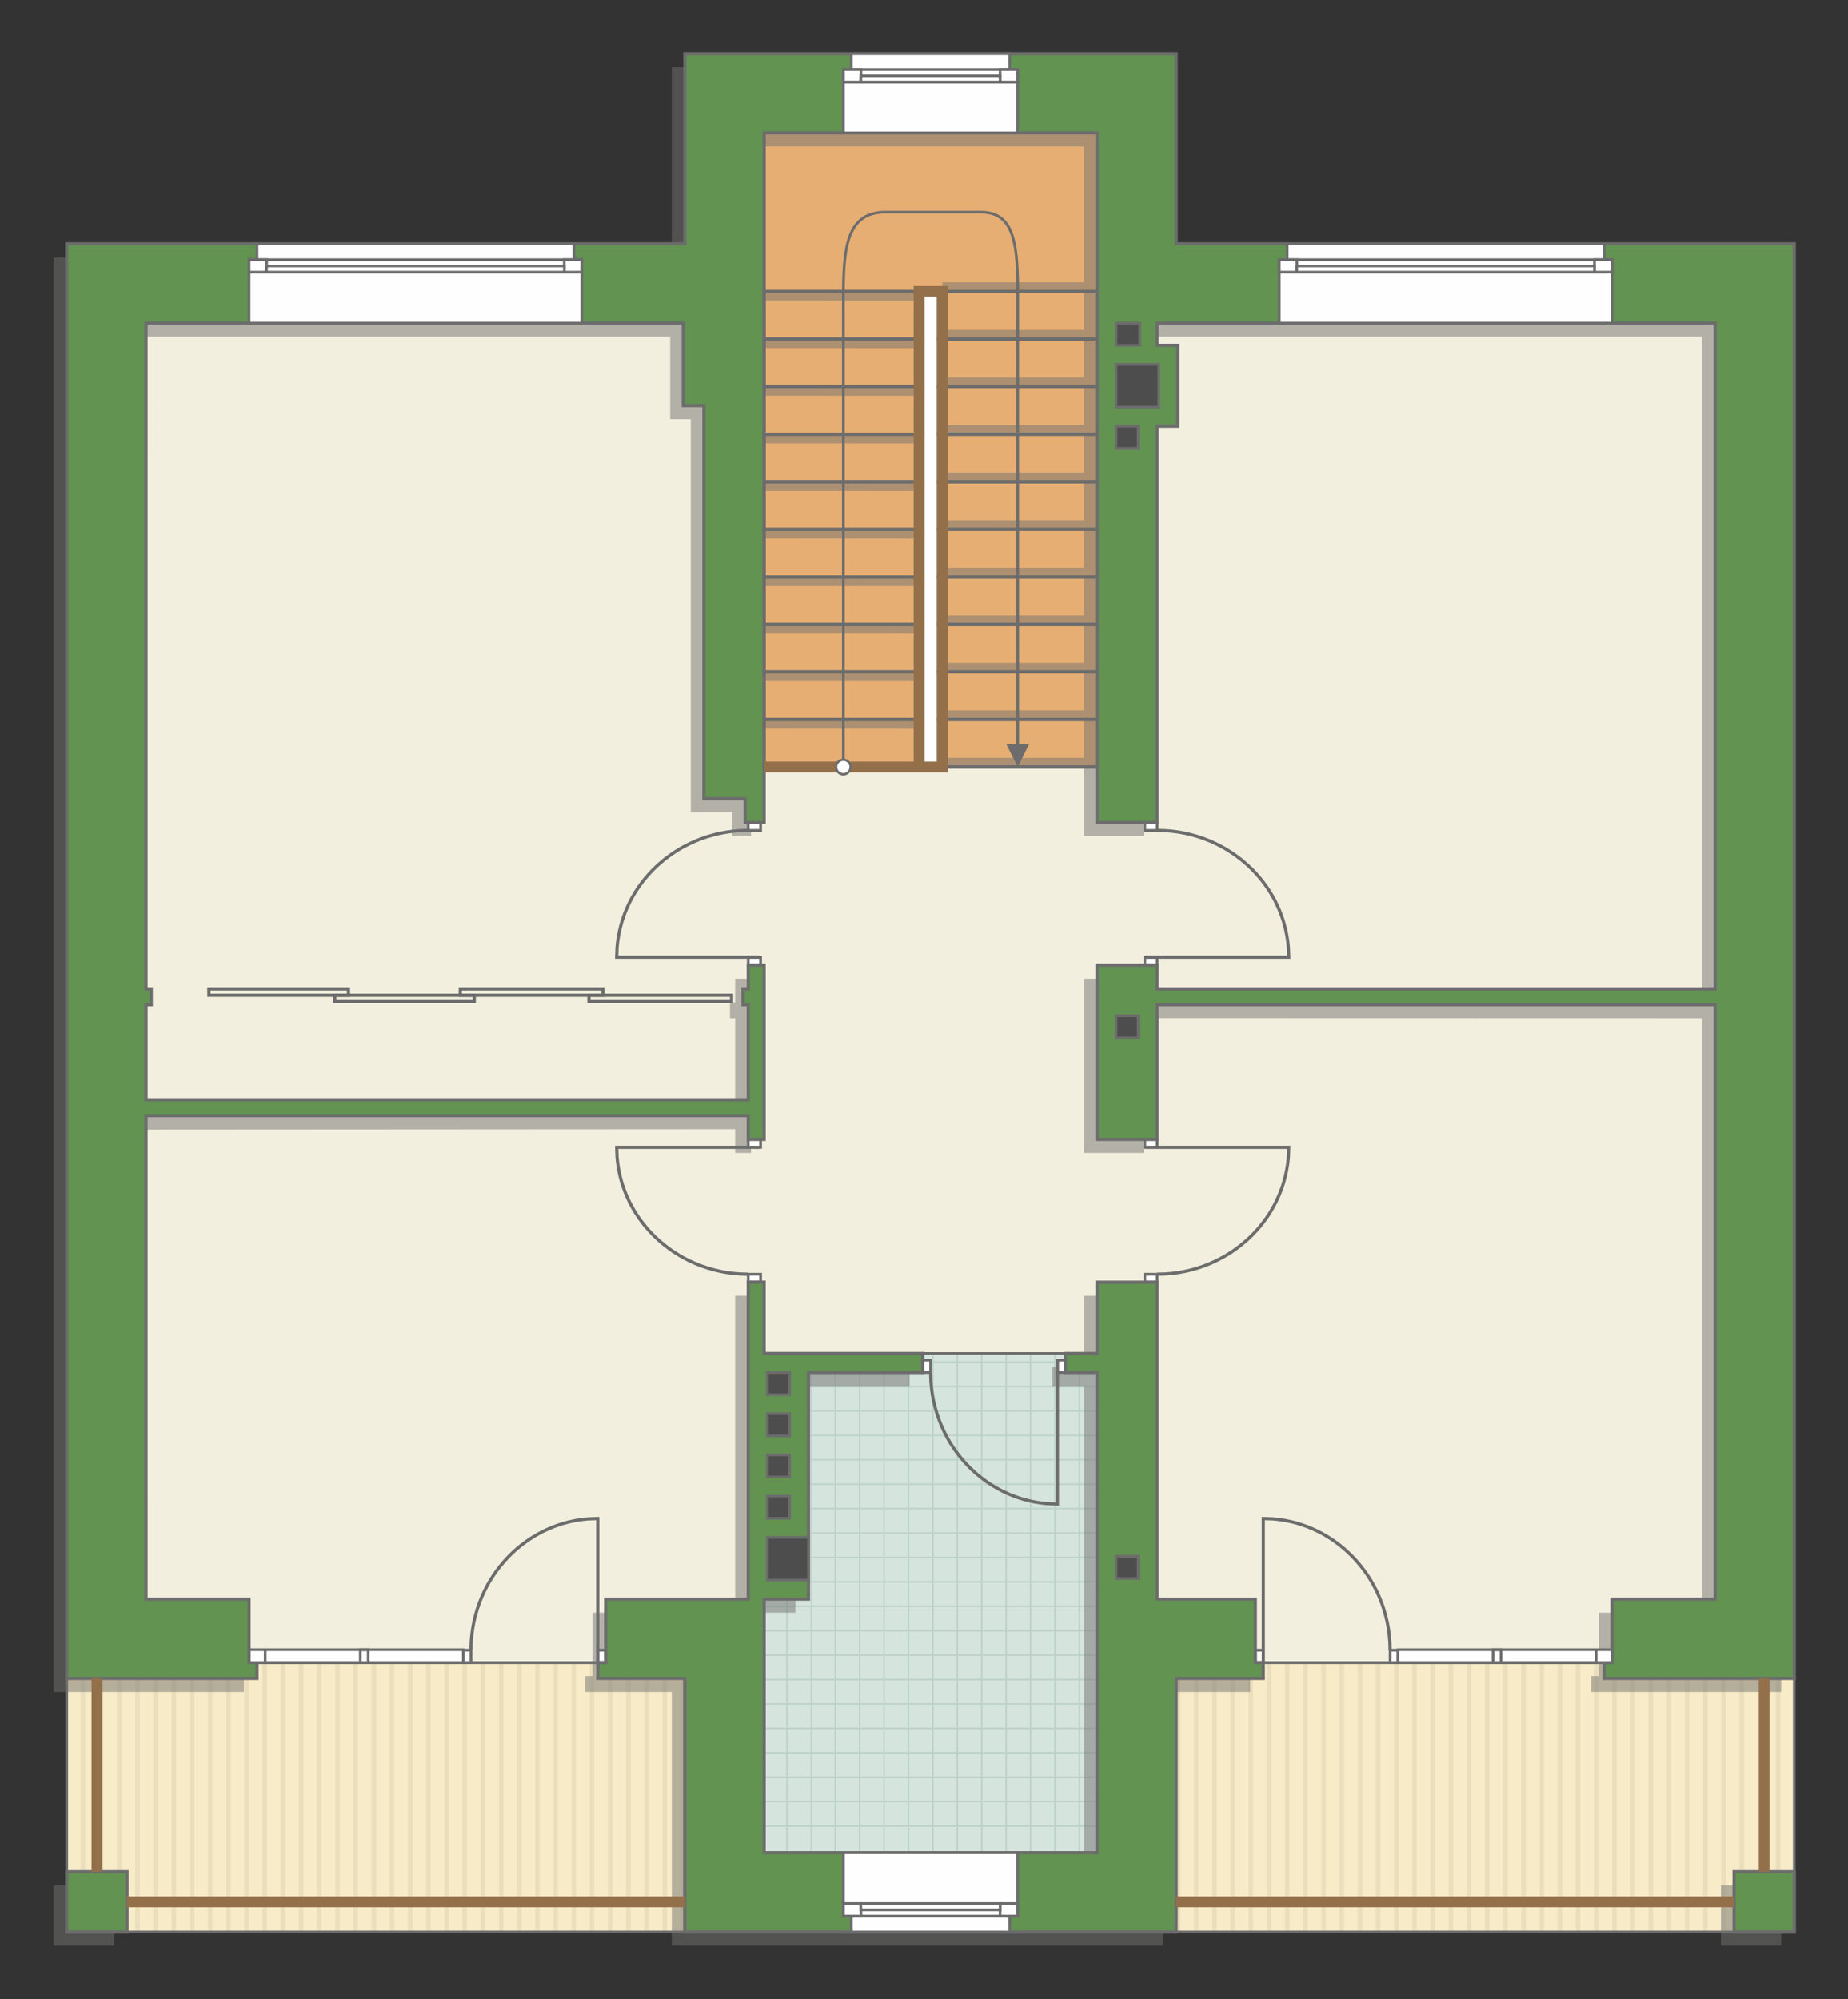 <?xml version="1.0" encoding="UTF-8"?>
<!DOCTYPE svg PUBLIC "-//W3C//DTD SVG 1.1//EN" "http://www.w3.org/Graphics/SVG/1.1/DTD/svg11.dtd">
<!-- Creator: CorelDRAW -->
<svg xmlns="http://www.w3.org/2000/svg" xml:space="preserve" width="116.546mm" height="126.073mm" version="1.1" style="shape-rendering:geometricPrecision; text-rendering:geometricPrecision; image-rendering:optimizeQuality; fill-rule:evenodd; clip-rule:evenodd"
viewBox="0 0 11026.45 11927.77"
 xmlns:xlink="http://www.w3.org/1999/xlink"
 xmlns:xodm="http://www.corel.com/coreldraw/odm/2003">
 <rect x="0" y="0" width="11026.45" height="11927.77" fill="#333333" stroke="none"/>
 <defs>
  <style type="text/css">
   <![CDATA[
    .str4 {stroke:#94704A;stroke-width:64.04;stroke-miterlimit:22.926}
    .str0 {stroke:#6C6C6C;stroke-width:15.98;stroke-miterlimit:22.926}
    .str1 {stroke:#6C6C6C;stroke-width:16.02;stroke-miterlimit:22.926}
    .str3 {stroke:#6C6C6C;stroke-width:18.92;stroke-miterlimit:22.926}
    .str2 {stroke:#BDD2C8;stroke-width:9.46;stroke-miterlimit:22.926}
    .fil5 {fill:none}
    .fil0 {fill:#FEFEFE}
    .fil6 {fill:#D6E4DE}
    .fil10 {fill:#4D4D4D}
    .fil9 {fill:#629351}
    .fil1 {fill:#E6AE73}
    .fil4 {fill:#EADEBC}
    .fil7 {fill:#F2EFDE}
    .fil3 {fill:#F8EBC7}
    .fil12 {fill:white}
    .fil2 {fill:white}
    .fil11 {fill:#6C6C6C;fill-rule:nonzero}
    .fil8 {fill:#727271;fill-opacity:0.502}
   ]]>
  </style>
    <clipPath id="id0">
     <path d="M10706.02 10013.37l-1135.13 -94.6 -2034.02 0 -518.94 94.6 0 1513 3688.09 0 0 -1513z"/>
    </clipPath>
    <clipPath id="id1">
     <path d="M398.34 10013.37l1135.13 -94.6 2034.02 0 518.94 94.6 0 1513 -3688.09 0 0 -1513z"/>
    </clipPath>
    <clipPath id="id2">
     <path d="M4559.29 11053.61l1985.88 -9.37 0 -2855.89 -188.75 -113.44 -851.11 0 -681.3 104.83 -264.72 1360.77 0 1513.1z"/>
    </clipPath>
 </defs>
 <g id="пол">
  <g id="_1376881240144">
   <g>
    <polygon class="fil0 str0" points="5313.72,1571.31 5768.12,1610.79 5768.12,4575.85 5353.36,4575.85 "/>
    <polygon class="fil1 str1" points="6545.16,4575.85 5623.15,4575.85 5623.15,1738.94 5483.73,1738.94 5483.73,4575.85 4559.29,4575.85 4559.29,793.26 6545.16,793.26 "/>
   </g>
   <polygon class="fil2" points="10706.02,10013.37 9570.89,9918.77 7536.87,9918.77 7017.93,10013.37 7017.93,11526.38 10706.02,11526.38 "/>
   <g style="clip-path:url(#id0)">
    <g>
     <g>
      <rect class="fil3" transform="matrix(-4.67283E-13 7.762 -50.716 -4.65695E-11 16697.7 6198.73)" width="883.09" height="218.17"/>
      <rect class="fil4" transform="matrix(-4.67283E-13 7.762 -0.124 -1.14149E-13 16697.7 6198.73)" width="883.09" height="218.17"/>
      <rect class="fil4" transform="matrix(-4.67283E-13 7.762 -0.124 -1.14149E-13 10189 6198.73)" width="883.09" height="218.17"/>
      <rect class="fil4" transform="matrix(-4.67283E-13 7.762 -0.124 -1.14149E-13 15070.5 6198.73)" width="883.09" height="218.17"/>
      <rect class="fil4" transform="matrix(-4.67283E-13 7.762 -0.124 -1.14149E-13 8561.85 6198.73)" width="883.09" height="218.17"/>
      <rect class="fil4" transform="matrix(-4.67283E-13 7.762 -0.124 -1.14149E-13 13443.4 6198.73)" width="883.09" height="218.17"/>
      <rect class="fil4" transform="matrix(-4.67283E-13 7.762 -0.124 -1.14149E-13 6934.67 6198.73)" width="883.09" height="218.17"/>
      <rect class="fil4" transform="matrix(-4.67283E-13 7.762 -0.124 -1.14149E-13 11816.2 6198.73)" width="883.09" height="218.17"/>
      <rect class="fil4" transform="matrix(-4.67283E-13 7.762 -0.124 -1.14149E-13 16372.3 6198.73)" width="883.09" height="218.17"/>
      <rect class="fil4" transform="matrix(-4.67283E-13 7.762 -0.124 -1.14149E-13 9863.59 6198.73)" width="883.09" height="218.17"/>
      <rect class="fil4" transform="matrix(-4.67283E-13 7.762 -0.124 -1.14149E-13 14745.1 6198.73)" width="883.09" height="218.17"/>
      <rect class="fil4" transform="matrix(-4.67283E-13 7.762 -0.124 -1.14149E-13 8236.41 6198.73)" width="883.09" height="218.17"/>
      <rect class="fil4" transform="matrix(-4.67283E-13 7.762 -0.124 -1.14149E-13 13117.9 6198.73)" width="883.09" height="218.17"/>
      <rect class="fil4" transform="matrix(-4.67283E-13 7.762 -0.124 -1.14149E-13 6609.24 6198.73)" width="883.09" height="218.17"/>
      <rect class="fil4" transform="matrix(-4.67283E-13 7.762 -0.124 -1.14149E-13 11490.8 6198.73)" width="883.09" height="218.17"/>
      <rect class="fil4" transform="matrix(-4.67283E-13 7.762 -0.124 -1.14149E-13 16046.9 6198.73)" width="883.09" height="218.17"/>
      <rect class="fil4" transform="matrix(-4.67283E-13 7.762 -0.124 -1.14149E-13 9538.15 6198.73)" width="883.09" height="218.17"/>
      <rect class="fil4" transform="matrix(-4.67283E-13 7.762 -0.124 -1.14149E-13 14419.7 6198.73)" width="883.09" height="218.17"/>
      <rect class="fil4" transform="matrix(-4.67283E-13 7.762 -0.124 -1.14149E-13 7910.98 6198.73)" width="883.09" height="218.17"/>
      <rect class="fil4" transform="matrix(-4.67283E-13 7.762 -0.124 -1.14149E-13 12792.5 6198.73)" width="883.09" height="218.17"/>
      <rect class="fil4" transform="matrix(-4.67283E-13 7.762 -0.124 -1.14149E-13 6283.8 6198.73)" width="883.09" height="218.17"/>
      <rect class="fil4" transform="matrix(-4.67283E-13 7.762 -0.124 -1.14149E-13 11165.3 6198.73)" width="883.09" height="218.17"/>
      <rect class="fil4" transform="matrix(-4.67283E-13 7.762 -0.124 -1.14149E-13 15721.4 6198.73)" width="883.09" height="218.17"/>
      <rect class="fil4" transform="matrix(-4.67283E-13 7.762 -0.124 -1.14149E-13 9212.72 6198.73)" width="883.09" height="218.17"/>
      <rect class="fil4" transform="matrix(-4.67283E-13 7.762 -0.124 -1.14149E-13 14094.2 6198.73)" width="883.09" height="218.17"/>
      <rect class="fil4" transform="matrix(-4.67283E-13 7.762 -0.124 -1.14149E-13 7585.54 6198.73)" width="883.09" height="218.17"/>
      <rect class="fil4" transform="matrix(-4.67283E-13 7.762 -0.124 -1.14149E-13 12467.1 6198.73)" width="883.09" height="218.17"/>
      <rect class="fil4" transform="matrix(-4.67283E-13 7.762 -0.124 -1.14149E-13 5958.37 6198.73)" width="883.09" height="218.17"/>
      <rect class="fil4" transform="matrix(-4.67283E-13 7.762 -0.124 -1.14149E-13 10839.9 6198.73)" width="883.09" height="218.17"/>
      <rect class="fil4" transform="matrix(-4.67283E-13 7.762 -0.124 -1.14149E-13 15396 6198.73)" width="883.09" height="218.17"/>
      <rect class="fil4" transform="matrix(-4.67283E-13 7.762 -0.124 -1.14149E-13 8887.28 6198.73)" width="883.09" height="218.17"/>
      <rect class="fil4" transform="matrix(-4.67283E-13 7.762 -0.124 -1.14149E-13 13768.8 6198.73)" width="883.09" height="218.17"/>
      <rect class="fil4" transform="matrix(-4.67283E-13 7.762 -0.124 -1.14149E-13 7260.11 6198.73)" width="883.09" height="218.17"/>
      <rect class="fil4" transform="matrix(-4.67283E-13 7.762 -0.124 -1.14149E-13 12141.6 6198.73)" width="883.09" height="218.17"/>
      <rect class="fil4" transform="matrix(-4.67283E-13 7.762 -0.124 -1.14149E-13 10514.5 6198.73)" width="883.09" height="218.17"/>
      <rect class="fil4" transform="matrix(-4.67283E-13 7.762 -0.124 -1.14149E-13 16589.2 6198.73)" width="883.09" height="218.17"/>
      <rect class="fil4" transform="matrix(-4.67283E-13 7.762 -0.124 -1.14149E-13 10080.5 6198.73)" width="883.09" height="218.17"/>
      <rect class="fil4" transform="matrix(-4.67283E-13 7.762 -0.124 -1.14149E-13 14962.1 6198.73)" width="883.09" height="218.17"/>
      <rect class="fil4" transform="matrix(-4.67283E-13 7.762 -0.124 -1.14149E-13 8453.37 6198.73)" width="883.09" height="218.17"/>
      <rect class="fil4" transform="matrix(-4.67283E-13 7.762 -0.124 -1.14149E-13 13334.9 6198.73)" width="883.09" height="218.17"/>
      <rect class="fil4" transform="matrix(-4.67283E-13 7.762 -0.124 -1.14149E-13 6826.19 6198.73)" width="883.09" height="218.17"/>
      <rect class="fil4" transform="matrix(-4.67283E-13 7.762 -0.124 -1.14149E-13 11707.7 6198.73)" width="883.09" height="218.17"/>
      <rect class="fil4" transform="matrix(-4.67283E-13 7.762 -0.124 -1.14149E-13 16263.8 6198.73)" width="883.09" height="218.17"/>
      <rect class="fil4" transform="matrix(-4.67283E-13 7.762 -0.124 -1.14149E-13 9755.11 6198.73)" width="883.09" height="218.17"/>
      <rect class="fil4" transform="matrix(-4.67283E-13 7.762 -0.124 -1.14149E-13 14636.6 6198.73)" width="883.09" height="218.17"/>
      <rect class="fil4" transform="matrix(-4.67283E-13 7.762 -0.124 -1.14149E-13 8127.93 6198.73)" width="883.09" height="218.17"/>
      <rect class="fil4" transform="matrix(-4.67283E-13 7.762 -0.124 -1.14149E-13 13009.5 6198.73)" width="883.09" height="218.17"/>
      <rect class="fil4" transform="matrix(-4.67283E-13 7.762 -0.124 -1.14149E-13 6500.76 6198.73)" width="883.09" height="218.17"/>
      <rect class="fil4" transform="matrix(-4.67283E-13 7.762 -0.124 -1.14149E-13 11382.3 6198.73)" width="883.09" height="218.17"/>
      <rect class="fil4" transform="matrix(-4.67283E-13 7.762 -0.124 -1.14149E-13 15938.4 6198.73)" width="883.09" height="218.17"/>
      <rect class="fil4" transform="matrix(-4.67283E-13 7.762 -0.124 -1.14149E-13 9429.67 6198.73)" width="883.09" height="218.17"/>
      <rect class="fil4" transform="matrix(-4.67283E-13 7.762 -0.124 -1.14149E-13 14311.2 6198.73)" width="883.09" height="218.17"/>
      <rect class="fil4" transform="matrix(-4.67283E-13 7.762 -0.124 -1.14149E-13 7802.5 6198.73)" width="883.09" height="218.17"/>
      <rect class="fil4" transform="matrix(-4.67283E-13 7.762 -0.124 -1.14149E-13 12684 6198.73)" width="883.09" height="218.17"/>
      <rect class="fil4" transform="matrix(-4.67283E-13 7.762 -0.124 -1.14149E-13 6175.32 6198.73)" width="883.09" height="218.17"/>
      <rect class="fil4" transform="matrix(-4.67283E-13 7.762 -0.124 -1.14149E-13 11056.8 6198.73)" width="883.09" height="218.17"/>
      <rect class="fil4" transform="matrix(-4.67283E-13 7.762 -0.124 -1.14149E-13 15612.9 6198.73)" width="883.09" height="218.17"/>
      <rect class="fil4" transform="matrix(-4.67283E-13 7.762 -0.124 -1.14149E-13 9104.24 6198.73)" width="883.09" height="218.17"/>
      <rect class="fil4" transform="matrix(-4.67283E-13 7.762 -0.124 -1.14149E-13 13985.8 6198.73)" width="883.09" height="218.17"/>
      <rect class="fil4" transform="matrix(-4.67283E-13 7.762 -0.124 -1.14149E-13 7477.06 6198.73)" width="883.09" height="218.17"/>
      <rect class="fil4" transform="matrix(-4.67283E-13 7.762 -0.124 -1.14149E-13 12358.6 6198.73)" width="883.09" height="218.17"/>
      <rect class="fil4" transform="matrix(-4.67283E-13 7.762 -0.124 -1.14149E-13 5849.89 6198.73)" width="883.09" height="218.17"/>
      <rect class="fil4" transform="matrix(-4.67283E-13 7.762 -0.124 -1.14149E-13 10731.4 6198.73)" width="883.09" height="218.17"/>
      <rect class="fil4" transform="matrix(-4.67283E-13 7.762 -0.124 -1.14149E-13 15287.5 6198.73)" width="883.09" height="218.17"/>
      <rect class="fil4" transform="matrix(-4.67283E-13 7.762 -0.124 -1.14149E-13 8778.8 6198.73)" width="883.09" height="218.17"/>
      <rect class="fil4" transform="matrix(-4.67283E-13 7.762 -0.124 -1.14149E-13 13660.3 6198.73)" width="883.09" height="218.17"/>
      <rect class="fil4" transform="matrix(-4.67283E-13 7.762 -0.124 -1.14149E-13 7151.63 6198.73)" width="883.09" height="218.17"/>
      <rect class="fil4" transform="matrix(-4.67283E-13 7.762 -0.124 -1.14149E-13 12033.2 6198.73)" width="883.09" height="218.17"/>
      <rect class="fil4" transform="matrix(-4.67283E-13 7.762 -0.124 -1.14149E-13 10406 6198.73)" width="883.09" height="218.17"/>
      <rect class="fil4" transform="matrix(-4.67283E-13 7.762 -0.124 -1.14149E-13 16480.8 6198.73)" width="883.09" height="218.17"/>
      <rect class="fil4" transform="matrix(-4.67283E-13 7.762 -0.124 -1.14149E-13 9972.07 6198.73)" width="883.09" height="218.17"/>
      <rect class="fil4" transform="matrix(-4.67283E-13 7.762 -0.124 -1.14149E-13 14853.6 6198.73)" width="883.09" height="218.17"/>
      <rect class="fil4" transform="matrix(-4.67283E-13 7.762 -0.124 -1.14149E-13 8344.89 6198.73)" width="883.09" height="218.17"/>
      <rect class="fil4" transform="matrix(-4.67283E-13 7.762 -0.124 -1.14149E-13 13226.4 6198.73)" width="883.09" height="218.17"/>
      <rect class="fil4" transform="matrix(-4.67283E-13 7.762 -0.124 -1.14149E-13 6717.72 6198.73)" width="883.09" height="218.17"/>
      <rect class="fil4" transform="matrix(-4.67283E-13 7.762 -0.124 -1.14149E-13 11599.2 6198.73)" width="883.09" height="218.17"/>
      <rect class="fil4" transform="matrix(-4.67283E-13 7.762 -0.124 -1.14149E-13 16155.3 6198.73)" width="883.09" height="218.17"/>
      <rect class="fil4" transform="matrix(-4.67283E-13 7.762 -0.124 -1.14149E-13 9646.63 6198.73)" width="883.09" height="218.17"/>
      <rect class="fil4" transform="matrix(-4.67283E-13 7.762 -0.124 -1.14149E-13 14528.2 6198.73)" width="883.09" height="218.17"/>
      <rect class="fil4" transform="matrix(-4.67283E-13 7.762 -0.124 -1.14149E-13 8019.46 6198.73)" width="883.09" height="218.17"/>
      <rect class="fil4" transform="matrix(-4.67283E-13 7.762 -0.124 -1.14149E-13 12901 6198.73)" width="883.09" height="218.17"/>
      <rect class="fil4" transform="matrix(-4.67283E-13 7.762 -0.124 -1.14149E-13 6392.28 6198.73)" width="883.09" height="218.17"/>
      <rect class="fil4" transform="matrix(-4.67283E-13 7.762 -0.124 -1.14149E-13 11273.8 6198.73)" width="883.09" height="218.17"/>
      <rect class="fil4" transform="matrix(-4.67283E-13 7.762 -0.124 -1.14149E-13 15829.9 6198.73)" width="883.09" height="218.17"/>
      <rect class="fil4" transform="matrix(-4.67283E-13 7.762 -0.124 -1.14149E-13 9321.2 6198.73)" width="883.09" height="218.17"/>
      <rect class="fil4" transform="matrix(-4.67283E-13 7.762 -0.124 -1.14149E-13 14202.7 6198.73)" width="883.09" height="218.17"/>
      <rect class="fil4" transform="matrix(-4.67283E-13 7.762 -0.124 -1.14149E-13 7694.02 6198.73)" width="883.09" height="218.17"/>
      <rect class="fil4" transform="matrix(-4.67283E-13 7.762 -0.124 -1.14149E-13 12575.5 6198.73)" width="883.09" height="218.17"/>
      <rect class="fil4" transform="matrix(-4.67283E-13 7.762 -0.124 -1.14149E-13 6066.85 6198.73)" width="883.09" height="218.17"/>
      <rect class="fil4" transform="matrix(-4.67283E-13 7.762 -0.124 -1.14149E-13 10948.4 6198.73)" width="883.09" height="218.17"/>
      <rect class="fil4" transform="matrix(-4.67283E-13 7.762 -0.124 -1.14149E-13 15504.5 6198.73)" width="883.09" height="218.17"/>
      <rect class="fil4" transform="matrix(-4.67283E-13 7.762 -0.124 -1.14149E-13 8995.76 6198.73)" width="883.09" height="218.17"/>
      <rect class="fil4" transform="matrix(-4.67283E-13 7.762 -0.124 -1.14149E-13 13877.3 6198.73)" width="883.09" height="218.17"/>
      <rect class="fil4" transform="matrix(-4.67283E-13 7.762 -0.124 -1.14149E-13 7368.59 6198.73)" width="883.09" height="218.17"/>
      <rect class="fil4" transform="matrix(-4.67283E-13 7.762 -0.124 -1.14149E-13 12250.1 6198.73)" width="883.09" height="218.17"/>
      <rect class="fil4" transform="matrix(-4.67283E-13 7.762 -0.124 -1.14149E-13 5741.41 6198.73)" width="883.09" height="218.17"/>
      <rect class="fil4" transform="matrix(-4.67283E-13 7.762 -0.124 -1.14149E-13 10622.9 6198.73)" width="883.09" height="218.17"/>
      <rect class="fil4" transform="matrix(-4.67283E-13 7.762 -0.124 -1.14149E-13 15179 6198.73)" width="883.09" height="218.17"/>
      <rect class="fil4" transform="matrix(-4.67283E-13 7.762 -0.124 -1.14149E-13 8670.33 6198.73)" width="883.09" height="218.17"/>
      <rect class="fil4" transform="matrix(-4.67283E-13 7.762 -0.124 -1.14149E-13 13551.9 6198.73)" width="883.09" height="218.17"/>
      <rect class="fil4" transform="matrix(-4.67283E-13 7.762 -0.124 -1.14149E-13 7043.15 6198.73)" width="883.09" height="218.17"/>
      <rect class="fil4" transform="matrix(-4.67283E-13 7.762 -0.124 -1.14149E-13 11924.7 6198.73)" width="883.09" height="218.17"/>
      <rect class="fil4" transform="matrix(-4.67283E-13 7.762 -0.124 -1.14149E-13 10297.5 6198.73)" width="883.09" height="218.17"/>
     </g>
    </g>
   </g>
   <polygon class="fil5 str0" points="10706.02,10013.37 9570.89,9918.77 7536.87,9918.77 7017.93,10013.37 7017.93,11526.38 10706.02,11526.38 "/>
   <polygon class="fil2" points="398.34,10013.37 1533.47,9918.77 3567.49,9918.77 4086.43,10013.37 4086.43,11526.38 398.34,11526.38 "/>
   <g style="clip-path:url(#id1)">
    <g>
     <g>
      <rect class="fil3" transform="matrix(4.67283E-13 7.762 50.716 -4.65695E-11 -5593.36 6198.73)" width="883.09" height="218.17"/>
      <rect class="fil4" transform="matrix(4.67283E-13 7.762 0.124 -1.14149E-13 -5593.36 6198.73)" width="883.09" height="218.17"/>
      <rect class="fil4" transform="matrix(4.67283E-13 7.762 0.124 -1.14149E-13 915.336 6198.73)" width="883.09" height="218.17"/>
      <rect class="fil4" transform="matrix(4.67283E-13 7.762 0.124 -1.14149E-13 -3966.19 6198.73)" width="883.09" height="218.17"/>
      <rect class="fil4" transform="matrix(4.67283E-13 7.762 0.124 -1.14149E-13 2542.51 6198.73)" width="883.09" height="218.17"/>
      <rect class="fil4" transform="matrix(4.67283E-13 7.762 0.124 -1.14149E-13 -2339.01 6198.73)" width="883.09" height="218.17"/>
      <rect class="fil4" transform="matrix(4.67283E-13 7.762 0.124 -1.14149E-13 4169.69 6198.73)" width="883.09" height="218.17"/>
      <rect class="fil4" transform="matrix(4.67283E-13 7.762 0.124 -1.14149E-13 -711.839 6198.73)" width="883.09" height="218.17"/>
      <rect class="fil4" transform="matrix(4.67283E-13 7.762 0.124 -1.14149E-13 -5267.93 6198.73)" width="883.09" height="218.17"/>
      <rect class="fil4" transform="matrix(4.67283E-13 7.762 0.124 -1.14149E-13 1240.77 6198.73)" width="883.09" height="218.17"/>
      <rect class="fil4" transform="matrix(4.67283E-13 7.762 0.124 -1.14149E-13 -3640.75 6198.73)" width="883.09" height="218.17"/>
      <rect class="fil4" transform="matrix(4.67283E-13 7.762 0.124 -1.14149E-13 2867.95 6198.73)" width="883.09" height="218.17"/>
      <rect class="fil4" transform="matrix(4.67283E-13 7.762 0.124 -1.14149E-13 -2013.58 6198.73)" width="883.09" height="218.17"/>
      <rect class="fil4" transform="matrix(4.67283E-13 7.762 0.124 -1.14149E-13 4495.12 6198.73)" width="883.09" height="218.17"/>
      <rect class="fil4" transform="matrix(4.67283E-13 7.762 0.124 -1.14149E-13 -386.404 6198.73)" width="883.09" height="218.17"/>
      <rect class="fil4" transform="matrix(4.67283E-13 7.762 0.124 -1.14149E-13 -4942.49 6198.73)" width="883.09" height="218.17"/>
      <rect class="fil4" transform="matrix(4.67283E-13 7.762 0.124 -1.14149E-13 1566.21 6198.73)" width="883.09" height="218.17"/>
      <rect class="fil4" transform="matrix(4.67283E-13 7.762 0.124 -1.14149E-13 -3315.32 6198.73)" width="883.09" height="218.17"/>
      <rect class="fil4" transform="matrix(4.67283E-13 7.762 0.124 -1.14149E-13 3193.38 6198.73)" width="883.09" height="218.17"/>
      <rect class="fil4" transform="matrix(4.67283E-13 7.762 0.124 -1.14149E-13 -1688.14 6198.73)" width="883.09" height="218.17"/>
      <rect class="fil4" transform="matrix(4.67283E-13 7.762 0.124 -1.14149E-13 4820.56 6198.73)" width="883.09" height="218.17"/>
      <rect class="fil4" transform="matrix(4.67283E-13 7.762 0.124 -1.14149E-13 -60.969 6198.73)" width="883.09" height="218.17"/>
      <rect class="fil4" transform="matrix(4.67283E-13 7.762 0.124 -1.14149E-13 -4617.06 6198.73)" width="883.09" height="218.17"/>
      <rect class="fil4" transform="matrix(4.67283E-13 7.762 0.124 -1.14149E-13 1891.64 6198.73)" width="883.09" height="218.17"/>
      <rect class="fil4" transform="matrix(4.67283E-13 7.762 0.124 -1.14149E-13 -2989.88 6198.73)" width="883.09" height="218.17"/>
      <rect class="fil4" transform="matrix(4.67283E-13 7.762 0.124 -1.14149E-13 3518.82 6198.73)" width="883.09" height="218.17"/>
      <rect class="fil4" transform="matrix(4.67283E-13 7.762 0.124 -1.14149E-13 -1362.71 6198.73)" width="883.09" height="218.17"/>
      <rect class="fil4" transform="matrix(4.67283E-13 7.762 0.124 -1.14149E-13 5145.99 6198.73)" width="883.09" height="218.17"/>
      <rect class="fil4" transform="matrix(4.67283E-13 7.762 0.124 -1.14149E-13 264.466 6198.73)" width="883.09" height="218.17"/>
      <rect class="fil4" transform="matrix(4.67283E-13 7.762 0.124 -1.14149E-13 -4291.62 6198.73)" width="883.09" height="218.17"/>
      <rect class="fil4" transform="matrix(4.67283E-13 7.762 0.124 -1.14149E-13 2217.08 6198.73)" width="883.09" height="218.17"/>
      <rect class="fil4" transform="matrix(4.67283E-13 7.762 0.124 -1.14149E-13 -2664.45 6198.73)" width="883.09" height="218.17"/>
      <rect class="fil4" transform="matrix(4.67283E-13 7.762 0.124 -1.14149E-13 3844.25 6198.73)" width="883.09" height="218.17"/>
      <rect class="fil4" transform="matrix(4.67283E-13 7.762 0.124 -1.14149E-13 -1037.27 6198.73)" width="883.09" height="218.17"/>
      <rect class="fil4" transform="matrix(4.67283E-13 7.762 0.124 -1.14149E-13 589.901 6198.73)" width="883.09" height="218.17"/>
      <rect class="fil4" transform="matrix(4.67283E-13 7.762 0.124 -1.14149E-13 -5484.89 6198.73)" width="883.09" height="218.17"/>
      <rect class="fil4" transform="matrix(4.67283E-13 7.762 0.124 -1.14149E-13 1023.81 6198.73)" width="883.09" height="218.17"/>
      <rect class="fil4" transform="matrix(4.67283E-13 7.762 0.124 -1.14149E-13 -3857.71 6198.73)" width="883.09" height="218.17"/>
      <rect class="fil4" transform="matrix(4.67283E-13 7.762 0.124 -1.14149E-13 2650.99 6198.73)" width="883.09" height="218.17"/>
      <rect class="fil4" transform="matrix(4.67283E-13 7.762 0.124 -1.14149E-13 -2230.54 6198.73)" width="883.09" height="218.17"/>
      <rect class="fil4" transform="matrix(4.67283E-13 7.762 0.124 -1.14149E-13 4278.16 6198.73)" width="883.09" height="218.17"/>
      <rect class="fil4" transform="matrix(4.67283E-13 7.762 0.124 -1.14149E-13 -603.361 6198.73)" width="883.09" height="218.17"/>
      <rect class="fil4" transform="matrix(4.67283E-13 7.762 0.124 -1.14149E-13 -5159.45 6198.73)" width="883.09" height="218.17"/>
      <rect class="fil4" transform="matrix(4.67283E-13 7.762 0.124 -1.14149E-13 1349.25 6198.73)" width="883.09" height="218.17"/>
      <rect class="fil4" transform="matrix(4.67283E-13 7.762 0.124 -1.14149E-13 -3532.28 6198.73)" width="883.09" height="218.17"/>
      <rect class="fil4" transform="matrix(4.67283E-13 7.762 0.124 -1.14149E-13 2976.42 6198.73)" width="883.09" height="218.17"/>
      <rect class="fil4" transform="matrix(4.67283E-13 7.762 0.124 -1.14149E-13 -1905.1 6198.73)" width="883.09" height="218.17"/>
      <rect class="fil4" transform="matrix(4.67283E-13 7.762 0.124 -1.14149E-13 4603.6 6198.73)" width="883.09" height="218.17"/>
      <rect class="fil4" transform="matrix(4.67283E-13 7.762 0.124 -1.14149E-13 -277.926 6198.73)" width="883.09" height="218.17"/>
      <rect class="fil4" transform="matrix(4.67283E-13 7.762 0.124 -1.14149E-13 -4834.02 6198.73)" width="883.09" height="218.17"/>
      <rect class="fil4" transform="matrix(4.67283E-13 7.762 0.124 -1.14149E-13 1674.68 6198.73)" width="883.09" height="218.17"/>
      <rect class="fil4" transform="matrix(4.67283E-13 7.762 0.124 -1.14149E-13 -3206.84 6198.73)" width="883.09" height="218.17"/>
      <rect class="fil4" transform="matrix(4.67283E-13 7.762 0.124 -1.14149E-13 3301.86 6198.73)" width="883.09" height="218.17"/>
      <rect class="fil4" transform="matrix(4.67283E-13 7.762 0.124 -1.14149E-13 -1579.67 6198.73)" width="883.09" height="218.17"/>
      <rect class="fil4" transform="matrix(4.67283E-13 7.762 0.124 -1.14149E-13 4929.03 6198.73)" width="883.09" height="218.17"/>
      <rect class="fil4" transform="matrix(4.67283E-13 7.762 0.124 -1.14149E-13 47.509 6198.73)" width="883.09" height="218.17"/>
      <rect class="fil4" transform="matrix(4.67283E-13 7.762 0.124 -1.14149E-13 -4508.58 6198.73)" width="883.09" height="218.17"/>
      <rect class="fil4" transform="matrix(4.67283E-13 7.762 0.124 -1.14149E-13 2000.12 6198.73)" width="883.09" height="218.17"/>
      <rect class="fil4" transform="matrix(4.67283E-13 7.762 0.124 -1.14149E-13 -2881.41 6198.73)" width="883.09" height="218.17"/>
      <rect class="fil4" transform="matrix(4.67283E-13 7.762 0.124 -1.14149E-13 3627.29 6198.73)" width="883.09" height="218.17"/>
      <rect class="fil4" transform="matrix(4.67283E-13 7.762 0.124 -1.14149E-13 -1254.23 6198.73)" width="883.09" height="218.17"/>
      <rect class="fil4" transform="matrix(4.67283E-13 7.762 0.124 -1.14149E-13 5254.47 6198.73)" width="883.09" height="218.17"/>
      <rect class="fil4" transform="matrix(4.67283E-13 7.762 0.124 -1.14149E-13 372.944 6198.73)" width="883.09" height="218.17"/>
      <rect class="fil4" transform="matrix(4.67283E-13 7.762 0.124 -1.14149E-13 -4183.15 6198.73)" width="883.09" height="218.17"/>
      <rect class="fil4" transform="matrix(4.67283E-13 7.762 0.124 -1.14149E-13 2325.55 6198.73)" width="883.09" height="218.17"/>
      <rect class="fil4" transform="matrix(4.67283E-13 7.762 0.124 -1.14149E-13 -2555.97 6198.73)" width="883.09" height="218.17"/>
      <rect class="fil4" transform="matrix(4.67283E-13 7.762 0.124 -1.14149E-13 3952.73 6198.73)" width="883.09" height="218.17"/>
      <rect class="fil4" transform="matrix(4.67283E-13 7.762 0.124 -1.14149E-13 -928.796 6198.73)" width="883.09" height="218.17"/>
      <rect class="fil4" transform="matrix(4.67283E-13 7.762 0.124 -1.14149E-13 698.379 6198.73)" width="883.09" height="218.17"/>
      <rect class="fil4" transform="matrix(4.67283E-13 7.762 0.124 -1.14149E-13 -5376.41 6198.73)" width="883.09" height="218.17"/>
      <rect class="fil4" transform="matrix(4.67283E-13 7.762 0.124 -1.14149E-13 1132.29 6198.73)" width="883.09" height="218.17"/>
      <rect class="fil4" transform="matrix(4.67283E-13 7.762 0.124 -1.14149E-13 -3749.23 6198.73)" width="883.09" height="218.17"/>
      <rect class="fil4" transform="matrix(4.67283E-13 7.762 0.124 -1.14149E-13 2759.47 6198.73)" width="883.09" height="218.17"/>
      <rect class="fil4" transform="matrix(4.67283E-13 7.762 0.124 -1.14149E-13 -2122.06 6198.73)" width="883.09" height="218.17"/>
      <rect class="fil4" transform="matrix(4.67283E-13 7.762 0.124 -1.14149E-13 4386.64 6198.73)" width="883.09" height="218.17"/>
      <rect class="fil4" transform="matrix(4.67283E-13 7.762 0.124 -1.14149E-13 -494.882 6198.73)" width="883.09" height="218.17"/>
      <rect class="fil4" transform="matrix(4.67283E-13 7.762 0.124 -1.14149E-13 -5050.97 6198.73)" width="883.09" height="218.17"/>
      <rect class="fil4" transform="matrix(4.67283E-13 7.762 0.124 -1.14149E-13 1457.73 6198.73)" width="883.09" height="218.17"/>
      <rect class="fil4" transform="matrix(4.67283E-13 7.762 0.124 -1.14149E-13 -3423.8 6198.73)" width="883.09" height="218.17"/>
      <rect class="fil4" transform="matrix(4.67283E-13 7.762 0.124 -1.14149E-13 3084.9 6198.73)" width="883.09" height="218.17"/>
      <rect class="fil4" transform="matrix(4.67283E-13 7.762 0.124 -1.14149E-13 -1796.62 6198.73)" width="883.09" height="218.17"/>
      <rect class="fil4" transform="matrix(4.67283E-13 7.762 0.124 -1.14149E-13 4712.08 6198.73)" width="883.09" height="218.17"/>
      <rect class="fil4" transform="matrix(4.67283E-13 7.762 0.124 -1.14149E-13 -169.447 6198.73)" width="883.09" height="218.17"/>
      <rect class="fil4" transform="matrix(4.67283E-13 7.762 0.124 -1.14149E-13 -4725.54 6198.73)" width="883.09" height="218.17"/>
      <rect class="fil4" transform="matrix(4.67283E-13 7.762 0.124 -1.14149E-13 1783.16 6198.73)" width="883.09" height="218.17"/>
      <rect class="fil4" transform="matrix(4.67283E-13 7.762 0.124 -1.14149E-13 -3098.36 6198.73)" width="883.09" height="218.17"/>
      <rect class="fil4" transform="matrix(4.67283E-13 7.762 0.124 -1.14149E-13 3410.34 6198.73)" width="883.09" height="218.17"/>
      <rect class="fil4" transform="matrix(4.67283E-13 7.762 0.124 -1.14149E-13 -1471.19 6198.73)" width="883.09" height="218.17"/>
      <rect class="fil4" transform="matrix(4.67283E-13 7.762 0.124 -1.14149E-13 5037.51 6198.73)" width="883.09" height="218.17"/>
      <rect class="fil4" transform="matrix(4.67283E-13 7.762 0.124 -1.14149E-13 155.988 6198.73)" width="883.09" height="218.17"/>
      <rect class="fil4" transform="matrix(4.67283E-13 7.762 0.124 -1.14149E-13 -4400.1 6198.73)" width="883.09" height="218.17"/>
      <rect class="fil4" transform="matrix(4.67283E-13 7.762 0.124 -1.14149E-13 2108.6 6198.73)" width="883.09" height="218.17"/>
      <rect class="fil4" transform="matrix(4.67283E-13 7.762 0.124 -1.14149E-13 -2772.93 6198.73)" width="883.09" height="218.17"/>
      <rect class="fil4" transform="matrix(4.67283E-13 7.762 0.124 -1.14149E-13 3735.77 6198.73)" width="883.09" height="218.17"/>
      <rect class="fil4" transform="matrix(4.67283E-13 7.762 0.124 -1.14149E-13 -1145.75 6198.73)" width="883.09" height="218.17"/>
      <rect class="fil4" transform="matrix(4.67283E-13 7.762 0.124 -1.14149E-13 5362.95 6198.73)" width="883.09" height="218.17"/>
      <rect class="fil4" transform="matrix(4.67283E-13 7.762 0.124 -1.14149E-13 481.423 6198.73)" width="883.09" height="218.17"/>
      <rect class="fil4" transform="matrix(4.67283E-13 7.762 0.124 -1.14149E-13 -4074.67 6198.73)" width="883.09" height="218.17"/>
      <rect class="fil4" transform="matrix(4.67283E-13 7.762 0.124 -1.14149E-13 2434.03 6198.73)" width="883.09" height="218.17"/>
      <rect class="fil4" transform="matrix(4.67283E-13 7.762 0.124 -1.14149E-13 -2447.49 6198.73)" width="883.09" height="218.17"/>
      <rect class="fil4" transform="matrix(4.67283E-13 7.762 0.124 -1.14149E-13 4061.21 6198.73)" width="883.09" height="218.17"/>
      <rect class="fil4" transform="matrix(4.67283E-13 7.762 0.124 -1.14149E-13 -820.317 6198.73)" width="883.09" height="218.17"/>
      <rect class="fil4" transform="matrix(4.67283E-13 7.762 0.124 -1.14149E-13 806.857 6198.73)" width="883.09" height="218.17"/>
     </g>
    </g>
   </g>
   <polygon class="fil5 str0" points="398.34,10013.37 1533.47,9918.77 3567.49,9918.77 4086.43,10013.37 4086.43,11526.38 398.34,11526.38 "/>
   <polygon class="fil6" points="4559.29,11053.61 6545.16,11044.24 6545.16,8188.35 6356.42,8074.91 5505.3,8074.91 4824.01,8179.74 4559.29,9540.51 "/>
   <g style="clip-path:url(#id2)">
    <g>
     <path id="_1" class="fil5 str2" d="M3821.46 11764.84l0 -5851.85m145.68 5851.85l0 -5851.85m145.68 5851.85l0 -5851.85m145.68 5851.85l0 -5851.85m145.68 5851.85l0 -5851.85m145.68 5851.85l0 -5851.85m145.68 5851.85l0 -5851.85m145.68 5851.85l0 -5851.85m-2185.13 5851.93l0 -5851.85m145.68 5851.85l0 -5851.85m145.68 5851.85l0 -5851.85m145.68 5851.85l0 -5851.85m145.68 5851.85l0 -5851.85m145.68 5851.85l0 -5851.85m145.68 5851.85l0 -5851.85m145.68 5851.85l0 -5851.85m-2185.21 5851.78l0 -5851.85m145.68 5851.85l0 -5851.85m145.68 5851.85l0 -5851.85m145.68 5851.85l0 -5851.85m145.68 5851.85l0 -5851.85m145.68 5851.85l0 -5851.85m145.68 5851.85l0 -5851.85m145.68 5851.85l0 -5851.85m-2185.13 5851.93l0 -5851.85m145.68 5851.85l0 -5851.85m145.68 5851.85l0 -5851.85m145.68 5851.85l0 -5851.85m145.68 5851.85l0 -5851.85m145.68 5851.85l0 -5851.85m145.68 5851.85l0 -5851.85m145.68 5851.85l0 -5851.85"/>
     <path class="fil5 str2" d="M-1009 9874.52l9569.74 0m-9569.74 145.68l9569.74 0m-9569.74 145.68l9569.74 0m-9569.74 145.68l9569.74 0m-9569.74 145.68l9569.74 0m-9569.74 145.68l9569.74 0m-9569.74 145.68l9569.74 0m-9569.74 145.68l9569.74 0m-9569.87 -2185.13l9569.74 0m-9569.74 145.68l9569.74 0m-9569.74 145.68l9569.74 0m-9569.74 145.68l9569.74 0m-9569.74 145.68l9569.74 0m-9569.74 145.68l9569.74 0m-9569.74 145.68l9569.74 0m-9569.74 145.68l9569.74 0m-9569.62 -2185.21l9569.74 0m-9569.74 145.68l9569.74 0m-9569.74 145.68l9569.74 0m-9569.74 145.68l9569.74 0m-9569.74 145.68l9569.74 0m-9569.74 145.68l9569.74 0m-9569.74 145.68l9569.74 0m-9569.74 145.68l9569.74 0m-9569.87 -2185.13l9569.74 0m-9569.74 145.68l9569.74 0m-9569.74 145.68l9569.74 0m-9569.74 145.68l9569.74 0m-9569.74 145.68l9569.74 0m-9569.74 145.68l9569.74 0m-9569.74 145.68l9569.74 0m-9569.74 145.68l9569.74 0"/>
     <path class="fil5 str2" d="M-694.49 11764.92l0 -5851.85m145.68 5851.85l0 -5851.85m145.68 5851.85l0 -5851.85m145.68 5851.85l0 -5851.85m145.68 5851.85l0 -5851.85m145.68 5851.85l0 -5851.85m145.68 5851.85l0 -5851.85m145.68 5851.85l0 -5851.85m-1165.37 5851.93l0 -5851.85"/>
     <path class="fil5 str2" d="M8479.76 11826.9l0 -5851.85m145.68 5851.85l0 -5851.85m145.68 5851.85l0 -5851.85m145.68 5851.85l0 -5851.85m145.68 5851.85l0 -5851.85m145.68 5851.85l0 -5851.85m145.68 5851.85l0 -5851.85m145.68 5851.85l0 -5851.85m-2185.13 5851.93l0 -5851.85m145.68 5851.85l0 -5851.85m145.68 5851.85l0 -5851.85m145.68 5851.85l0 -5851.85m145.68 5851.85l0 -5851.85m145.68 5851.85l0 -5851.85m145.68 5851.85l0 -5851.85m145.68 5851.85l0 -5851.85m-2185.21 5851.78l0 -5851.85m145.68 5851.85l0 -5851.85m145.68 5851.85l0 -5851.85m145.68 5851.85l0 -5851.85m145.68 5851.85l0 -5851.85m145.68 5851.85l0 -5851.85m145.68 5851.85l0 -5851.85m145.68 5851.85l0 -5851.85m-2185.13 5851.93l0 -5851.85m145.68 5851.85l0 -5851.85m145.68 5851.85l0 -5851.85m145.68 5851.85l0 -5851.85m145.68 5851.85l0 -5851.85m145.68 5851.85l0 -5851.85m145.68 5851.85l0 -5851.85m145.68 5851.85l0 -5851.85"/>
    </g>
   </g>
   <polygon class="fil5" points="4559.29,11053.61 6545.16,11044.24 6545.16,8188.35 6356.42,8074.91 5505.3,8074.91 4824.01,8179.74 4559.29,9540.51 "/>
   <polygon class="fil7 str1" points="10422.29,2644.48 10422.29,9780.93 9618.19,9918.76 6734.29,9918.76 6658.6,9207.15 6545.16,8074.91 4711.04,8074.91 4516.81,9540.51 3921.9,9918.76 3613.85,9918.76 683.38,9918.76 682.07,1738.91 4220.77,1738.91 4379.58,2619.86 4461.76,4635.09 4559.29,4575.85 6763.76,4575.85 6763.76,1664.48 10480.74,1664.48 "/>
  </g>
 </g>
 <g id="тень">
  <g id="_1376881290448">
   <polygon class="fil8" points="10627.99,1536.22 10627.99,10094.38 9492.86,10094.38 9492.86,9999.77 9540.16,9999.77 9540.16,9621.52 10155.13,9621.52 10155.13,6737.34 10155.13,6642.73 10155.13,6075.34 6826.46,6074.43 6826.46,6879.16 6467.13,6879.16 6467.13,5838.91 6826.46,5838.91 6826.46,5979.82 10155.13,5980.73 10155.13,2009.05 6826.46,2009.05 6826.46,4987.89 6467.13,4987.89 6467.13,874.26 4481.25,874.26 4481.25,4987.89 4367.72,4987.89 4367.72,4845.98 4121.83,4845.98 4121.83,2500.78 3998.93,2500.78 3998.93,2009.05 793.16,2009.05 793.16,6644.99 4386.64,6642.73 4386.64,6075.34 4355.52,6075.34 4355.52,5980.73 4386.64,5980.73 4386.64,5838.91 4481.25,5838.91 4481.25,6879.16 4386.64,6879.16 4386.64,6737.24 793.16,6739.6 793.16,9621.52 1408.13,9621.52 1408.13,9999.79 1455.43,9999.79 1455.43,10094.38 320.4,10094.38 320.4,1536.22 4008.39,1536.22 4008.39,401.44 6939.9,401.44 6939.9,1536.22 "/>
   <polygon class="fil8" points="7412.47,9621.52 6826.46,9621.52 6826.46,7730.65 6467.13,7730.65 6467.13,8155.92 6278.38,8155.92 6278.38,8269.36 6467.13,8269.36 6467.13,11134.61 4481.25,11134.61 4481.25,9621.52 4745.97,9621.52 4745.97,8269.36 5427.27,8269.36 5427.27,8155.92 4481.25,8155.92 4481.25,7730.27 4386.64,7730.27 4386.64,9621.54 3535.82,9621.54 3535.82,9999.79 3488.61,9999.79 3488.61,10094.38 4008.39,10094.38 4008.39,11607.38 6939.9,11607.38 6939.9,10094.38 7459.78,10094.38 7459.78,9999.77 7412.47,9999.77 "/>
   <polygon class="fil8" points="679.73,11248.05 320.4,11248.05 320.4,11607.38 679.73,11607.38 "/>
   <polygon class="fil8" points="10627.99,11607.38 10627.99,11248.05 10268.56,11248.05 10268.56,11607.38 "/>
  </g>
  <g id="_1376881290016">
   <polygon class="fil8" points="4559.29,1793.3 5483.73,1793.74 5483.73,1738.91 4559.29,1738.96 "/>
   <polygon class="fil8" points="4559.29,2076.96 5483.73,2077.4 5483.73,2022.57 4559.29,2022.62 "/>
   <polygon class="fil8" points="4559.29,2360.81 5483.73,2361.25 5483.73,2306.41 4559.29,2306.47 "/>
   <polygon class="fil8" points="4559.29,2644.47 5483.73,2644.91 5483.73,2590.07 4559.29,2590.13 "/>
   <polygon class="fil8" points="4559.29,2928.16 5483.73,2928.61 5483.73,2873.77 4559.29,2873.83 "/>
   <polygon class="fil8" points="4559.29,3211.82 5483.73,3212.27 5483.73,3157.43 4559.29,3157.49 "/>
   <polygon class="fil8" points="4559.29,3495.67 5483.73,3496.12 5483.73,3441.28 4559.29,3441.34 "/>
   <polygon class="fil8" points="4559.29,3779.33 5483.73,3779.78 5483.73,3724.94 4559.29,3725 "/>
   <polygon class="fil8" points="4559.29,4062.88 5483.73,4063.32 5483.73,4008.49 4559.29,4008.54 "/>
   <polygon class="fil8" points="4559.29,4346.54 5483.73,4346.98 5483.73,4292.15 4559.29,4292.2 "/>
   <polygon class="fil8" points="5623.15,2022.6 6467.13,2023.05 6467.13,1968.21 5623.15,1968.27 "/>
   <polygon class="fil8" points="5623.15,2306.26 6467.13,2306.71 6467.13,2251.87 5623.15,2251.93 "/>
   <polygon class="fil8" points="5623.15,2590.11 6467.13,2590.56 6467.13,2535.72 5623.15,2535.78 "/>
   <polygon class="fil8" points="5623.15,2873.77 6467.13,2874.22 6467.13,2819.38 5623.15,2819.44 "/>
   <polygon class="fil8" points="5623.15,3157.47 6467.13,3157.91 6467.13,3103.08 5623.15,3103.14 "/>
   <polygon class="fil8" points="5623.15,3441.13 6467.13,3441.57 6467.13,3386.74 5623.15,3386.8 "/>
   <polygon class="fil8" points="5623.15,3724.98 6467.13,3725.42 6467.13,3670.59 5623.15,3670.64 "/>
   <polygon class="fil8" points="5623.15,4008.64 6467.13,4009.08 6467.13,3954.25 5623.15,3954.3 "/>
   <polygon class="fil8" points="5623.15,4292.19 6467.13,4292.63 6467.13,4237.79 5623.15,4237.85 "/>
   <polygon class="fil8" points="5623.15,4575.85 6467.13,4576.29 6467.13,4521.45 5623.15,4521.51 "/>
   <polygon class="fil8" points="5623.15,1738.94 6467.13,1739.39 6467.13,1684.55 5623.15,1684.61 "/>
  </g>
 </g>
 <g id="двери">
  <g id="_1376881298176">
   <g>
    <polygon class="fil0 str0" points="7537.81,9845.11 7537.81,9918.76 7490.51,9918.76 7490.51,9845.11 "/>
    <polyline class="fil5 str3" points="7537.81,9918.76 7537.81,9059.83 7596.04,9062.11 7630.59,9065.67 7661.57,9070.29 7681.69,9074.01 7709.19,9080.06 7735.46,9086.9 7752.28,9091.83 7776.18,9099.61 7802.87,9109.38 7831.45,9121.18 7862.92,9135.84 7890.03,9149.96 7919.09,9166.72 7937.69,9178.38 7959.61,9193.13 7990.65,9216 8013.47,9234.46 8034.86,9253.1 8061.45,9278.36 8087.93,9306.07 8118.97,9342.35 8143.62,9374.71 8160.14,9398.51 8181.61,9432.51 8194.48,9454.95 8213.21,9490.97 8229.6,9526.84 8244.26,9563.61 8257.27,9601.69 8269.06,9643.16 8277.3,9678.74 8283.71,9713.32 8289.28,9754.02 8292.8,9794.98 8294.32,9845.11 "/>
    <polygon class="fil0 str0" points="8294.32,9918.76 8341.62,9918.76 8341.62,9845.11 8294.32,9845.11 "/>
   </g>
   <g>
    <polygon class="fil0 str0" points="3566.55,9845.11 3566.55,9918.76 3613.85,9918.76 3613.85,9845.11 "/>
    <polyline class="fil5 str3" points="3566.55,9918.76 3566.55,9059.83 3508.32,9062.11 3473.77,9065.67 3442.79,9070.29 3422.67,9074.01 3395.17,9080.06 3368.9,9086.9 3352.08,9091.83 3328.17,9099.61 3301.49,9109.38 3272.91,9121.18 3241.44,9135.84 3214.33,9149.96 3185.27,9166.72 3166.67,9178.38 3144.74,9193.13 3113.71,9216 3090.88,9234.46 3069.5,9253.1 3042.91,9278.36 3016.43,9306.07 2985.39,9342.35 2960.74,9374.71 2944.22,9398.51 2922.75,9432.51 2909.88,9454.95 2891.15,9490.97 2874.76,9526.84 2860.1,9563.61 2847.09,9601.69 2835.29,9643.16 2827.05,9678.74 2820.65,9713.32 2815.08,9754.02 2811.56,9794.98 2810.04,9845.11 "/>
    <polygon class="fil0 str0" points="2810.04,9918.76 2762.74,9918.76 2762.74,9845.11 2810.04,9845.11 "/>
   </g>
   <g>
    <polygon class="fil0 str0" points="6309.11,8188.35 6309.11,8114.7 6356.42,8114.7 6356.42,8188.35 "/>
    <polyline class="fil5 str3" points="6309.11,8114.7 6309.11,8973.63 6250.89,8971.35 6216.34,8967.79 6185.35,8963.17 6165.24,8959.45 6137.74,8953.4 6111.46,8946.56 6094.65,8941.63 6070.74,8933.85 6044.05,8924.08 6015.48,8912.28 5984,8897.62 5956.9,8883.5 5927.83,8866.74 5909.23,8855.08 5887.31,8840.33 5856.28,8817.46 5833.45,8799 5812.07,8780.36 5785.47,8755.1 5758.99,8727.39 5727.96,8691.11 5703.3,8658.75 5686.79,8634.95 5665.32,8600.95 5652.44,8578.51 5633.72,8542.49 5617.32,8506.62 5602.67,8469.85 5589.66,8431.77 5577.86,8390.3 5569.62,8354.71 5563.22,8320.14 5557.64,8279.44 5554.12,8238.48 5552.61,8188.35 "/>
    <polygon class="fil0 str0" points="5552.61,8114.7 5505.3,8114.7 5505.3,8188.35 5552.61,8188.35 "/>
   </g>
   <g>
    <polygon class="fil0 str0" points="6904.49,6845.46 6830.84,6845.46 6830.84,6798.15 6904.49,6798.15 "/>
    <polyline class="fil5 str3" points="6830.84,6845.46 7689.77,6845.46 7687.49,6903.68 7683.93,6938.23 7679.31,6969.22 7675.59,6989.33 7669.54,7016.83 7662.7,7043.11 7657.77,7059.92 7649.99,7083.83 7640.22,7110.52 7628.42,7139.09 7613.76,7170.57 7599.64,7197.67 7582.89,7226.74 7571.22,7245.34 7556.47,7267.26 7533.6,7298.29 7515.14,7321.12 7496.5,7342.5 7471.25,7369.09 7443.53,7395.58 7407.25,7426.61 7374.89,7451.26 7351.09,7467.78 7317.09,7489.25 7294.65,7502.13 7258.63,7520.85 7222.76,7537.25 7185.99,7551.9 7147.91,7564.91 7106.44,7576.71 7070.86,7584.95 7036.29,7591.35 6995.58,7596.93 6954.62,7600.45 6904.49,7601.96 "/>
    <polygon class="fil0 str0" points="6830.84,7601.96 6830.84,7649.26 6904.49,7649.26 6904.49,7601.96 "/>
   </g>
   <g>
    <polygon class="fil0 str0" points="4464.68,6845.46 4538.33,6845.46 4538.33,6798.15 4464.68,6798.15 "/>
    <polyline class="fil5 str3" points="4538.33,6845.46 3679.41,6845.46 3681.69,6903.68 3685.24,6938.23 3689.86,6969.22 3693.58,6989.33 3699.63,7016.83 3706.47,7043.11 3711.4,7059.92 3719.18,7083.83 3728.95,7110.52 3740.75,7139.09 3755.42,7170.57 3769.53,7197.67 3786.29,7226.74 3797.95,7245.34 3812.7,7267.26 3835.57,7298.29 3854.03,7321.12 3872.67,7342.5 3897.93,7369.09 3925.64,7395.58 3961.92,7426.61 3994.28,7451.26 4018.08,7467.78 4052.08,7489.25 4074.53,7502.13 4110.54,7520.85 4146.41,7537.25 4183.19,7551.9 4221.27,7564.91 4262.73,7576.71 4298.32,7584.95 4332.89,7591.35 4373.59,7596.93 4414.55,7600.45 4464.68,7601.96 "/>
    <polygon class="fil0 str0" points="4538.33,7601.96 4538.33,7649.26 4464.68,7649.26 4464.68,7601.96 "/>
   </g>
   <g>
    <polygon class="fil0 str0" points="6904.49,5710.6 6830.84,5710.6 6830.84,5757.9 6904.49,5757.9 "/>
    <polyline class="fil5 str3" points="6830.84,5710.6 7689.77,5710.6 7687.49,5652.38 7683.93,5617.82 7679.31,5586.84 7675.59,5566.73 7669.54,5539.22 7662.7,5512.95 7657.77,5496.14 7649.99,5472.23 7640.22,5445.54 7628.42,5416.97 7613.76,5385.49 7599.64,5358.38 7582.89,5329.32 7571.22,5310.72 7556.47,5288.8 7533.6,5257.77 7515.14,5234.94 7496.5,5213.56 7471.25,5186.96 7443.53,5160.48 7407.25,5129.45 7374.89,5104.79 7351.09,5088.27 7317.09,5066.81 7294.65,5053.93 7258.63,5035.21 7222.76,5018.81 7185.99,5004.15 7147.91,4991.15 7106.44,4979.35 7070.86,4971.11 7036.29,4964.7 6995.58,4959.13 6954.62,4955.61 6904.49,4954.1 "/>
    <polygon class="fil0 str0" points="6830.84,4954.1 6830.84,4906.79 6904.49,4906.79 6904.49,4954.1 "/>
   </g>
   <g>
    <polygon class="fil0 str0" points="4464.68,5710.6 4538.33,5710.6 4538.33,5757.9 4464.68,5757.9 "/>
    <polyline class="fil5 str3" points="4538.33,5710.6 3679.41,5710.6 3681.69,5652.38 3685.24,5617.82 3689.86,5586.84 3693.58,5566.73 3699.63,5539.22 3706.47,5512.95 3711.4,5496.14 3719.18,5472.23 3728.95,5445.54 3740.75,5416.97 3755.42,5385.49 3769.53,5358.38 3786.29,5329.32 3797.95,5310.72 3812.7,5288.8 3835.57,5257.77 3854.03,5234.94 3872.67,5213.56 3897.93,5186.96 3925.64,5160.48 3961.92,5129.45 3994.28,5104.79 4018.08,5088.27 4052.08,5066.81 4074.53,5053.93 4110.54,5035.21 4146.41,5018.81 4183.19,5004.15 4221.27,4991.15 4262.73,4979.35 4298.32,4971.11 4332.89,4964.7 4373.59,4959.13 4414.55,4955.61 4464.68,4954.1 "/>
    <polygon class="fil0 str0" points="4538.33,4954.1 4538.33,4906.79 4464.68,4906.79 4464.68,4954.1 "/>
   </g>
  </g>
 </g>
 <g id="стена">
  <g id="_1340521836832">
   <polygon class="fil9 str3" points="10706.02,1455.22 10706.02,10013.37 9570.89,10013.37 9570.89,9918.76 9618.19,9918.76 9618.19,9540.51 10233.16,9540.51 10233.16,6656.33 10233.16,6561.72 10233.16,5994.33 6904.48,5994.33 6904.49,6798.15 6545.16,6798.15 6545.16,5757.9 6904.49,5757.9 6904.48,5899.72 10233.16,5899.72 10233.16,1928.04 6904.49,1928.04 6904.48,2060.43 7027.48,2060.43 7027.48,2542.71 6904.48,2542.71 6904.49,4906.89 6545.16,4906.89 6545.16,793.26 4559.29,793.26 4559.29,4906.89 4445.76,4906.89 4445.76,4764.97 4199.87,4764.97 4199.87,2419.78 4076.97,2419.78 4076.97,1928.04 871.2,1928.04 871.28,5899.72 902.41,5899.72 902.41,5994.33 871.28,5994.33 871.28,6561.72 4464.68,6561.72 4464.68,5994.33 4433.55,5994.33 4433.55,5899.72 4464.68,5899.72 4464.68,5757.9 4559.29,5757.9 4559.29,6798.15 4464.68,6798.15 4464.68,6656.24 871.28,6656.33 871.2,9540.51 1486.16,9540.51 1486.16,9918.79 1533.47,9918.79 1533.47,10013.37 398.43,10013.37 398.43,1455.22 4086.43,1455.22 4086.43,320.43 7017.93,320.43 7017.93,1455.22 "/>
   <polygon class="fil9 str3" points="7490.51,9540.51 6904.49,9540.51 6904.49,7649.64 6545.16,7649.64 6545.16,8074.91 6356.42,8074.91 6356.42,8188.35 6545.16,8188.35 6545.16,11053.61 4559.29,11053.61 4559.29,9540.51 4824.01,9540.51 4824.01,8188.35 5505.3,8188.35 5505.3,8074.91 4559.29,8074.91 4559.29,7649.26 4464.68,7649.26 4464.68,9540.54 3613.85,9540.54 3613.85,9918.79 3566.64,9918.79 3566.64,10013.37 4086.43,10013.37 4086.43,11526.38 7017.93,11526.38 7017.93,10013.37 7537.81,10013.37 7537.81,9918.76 7490.51,9918.76 "/>
   <polygon class="fil9 str3" points="757.76,11167.05 398.43,11167.05 398.43,11526.38 757.76,11526.38 "/>
   <polygon class="fil9 str3" points="10706.02,11526.38 10706.02,11167.05 10346.6,11167.05 10346.6,11526.38 "/>
  </g>
 </g>
 <g id="окно">
  <g id="_1340521838992">
   <g>
    <polygon class="fil0 str0" points="9571.65,1549.78 9571.65,1455.22 7680.39,1455.22 7680.39,1549.78 7633.09,1549.78 7633.09,1928.04 9618.95,1928.04 9618.95,1549.78 "/>
    <polygon class="fil0 str0" points="7633.09,1549.78 7633.09,1624.15 9618.95,1624.15 9618.95,1549.78 "/>
    <polygon class="fil0 str0" points="7738.29,1549.78 7633.09,1549.78 7633.09,1624.15 7737.16,1624.15 "/>
    <polygon class="fil0 str0" points="9618.95,1549.78 9513.74,1549.78 9513.74,1624.15 9617.82,1624.15 "/>
    <polygon class="fil0 str0" points="7737.16,1624.15 7737.72,1586.97 9514.31,1586.97 9513.74,1624.15 "/>
   </g>
   <g>
    <polygon class="fil0 str0" points="3424.72,1549.78 3424.72,1455.22 1533.47,1455.22 1533.47,1549.78 1486.16,1549.78 1486.16,1928.04 3472.03,1928.04 3472.03,1549.78 "/>
    <polygon class="fil0 str0" points="1486.16,1549.78 1486.16,1624.15 3472.03,1624.15 3472.03,1549.78 "/>
    <polygon class="fil0 str0" points="1591.37,1549.78 1486.16,1549.78 1486.16,1624.15 1590.23,1624.15 "/>
    <polygon class="fil0 str0" points="3472.03,1549.78 3366.82,1549.78 3366.82,1624.15 3470.89,1624.15 "/>
    <polygon class="fil0 str0" points="1590.23,1624.15 1590.8,1586.97 3367.39,1586.97 3366.82,1624.15 "/>
   </g>
   <g>
    <polygon class="fil0 str0" points="6025,415 6025,320.43 5079.36,320.43 5079.36,415 5032.06,415 5032.06,793.26 6072.3,793.26 6072.3,415 "/>
    <polygon class="fil0 str0" points="5032.06,415 5032.06,489.37 6072.3,489.37 6072.3,415 "/>
    <polygon class="fil0 str0" points="5137.26,415 5032.06,415 5032.06,489.37 5136.13,489.37 "/>
    <polygon class="fil0 str0" points="6072.3,415 5967.1,415 5967.1,489.37 6071.17,489.37 "/>
    <polygon class="fil0 str0" points="5136.13,489.37 5136.69,452.19 5967.66,452.19 5967.1,489.37 "/>
   </g>
   <g>
    <polygon class="fil0 str0" points="9618.19,9842.03 8341.62,9842.03 8341.62,9918.76 9618.17,9918.76 "/>
    <polyline class="fil5 str0" points="8909,9918.76 8909,9842.03 8956.21,9842.03 8956.21,9918.76 9523.68,9918.76 9523.68,9864.21 9523.68,9842.03 "/>
   </g>
   <g>
    <polygon class="fil0 str0" points="1487.84,9842.03 2764.41,9842.03 2764.41,9918.76 1487.87,9918.76 "/>
    <polyline class="fil5 str0" points="2197.04,9918.76 2197.04,9842.03 2149.83,9842.03 2149.83,9918.76 1582.35,9918.76 1582.35,9864.21 1582.35,9842.03 "/>
   </g>
   <g>
    <polygon class="fil0 str0" points="6025,11431.81 6025,11526.38 5079.36,11526.38 5079.36,11431.81 5032.06,11431.81 5032.06,11053.55 6072.3,11053.55 6072.3,11431.81 "/>
    <polygon class="fil0 str0" points="5032.06,11431.81 5032.06,11357.44 6072.3,11357.44 6072.3,11431.81 "/>
    <polygon class="fil0 str0" points="5137.26,11431.81 5032.06,11431.81 5032.06,11357.44 5136.13,11357.44 "/>
    <polygon class="fil0 str0" points="6072.3,11431.81 5967.1,11431.81 5967.1,11357.44 6071.17,11357.44 "/>
    <polygon class="fil0 str0" points="5136.13,11357.44 5136.69,11394.62 5967.66,11394.62 5967.1,11357.44 "/>
   </g>
  </g>
 </g>
 <g id="ВК">
  <g id="_1340521776928">
   <polygon class="fil10 str1" points="6914.13,2173.91 6658.88,2173.91 6658.88,2429.24 6914.13,2429.24 "/>
   <polygon class="fil10 str1" points="6800.7,1928.04 6658.88,1928.04 6658.88,2060.43 6800.7,2060.43 "/>
   <polygon class="fil10 str1" points="6791.34,6060.54 6658.79,6060.54 6658.79,6192.93 6791.34,6192.93 "/>
   <polygon class="fil10 str1" points="4711.14,8188.42 4578.59,8188.42 4578.59,8320.81 4711.14,8320.81 "/>
   <polygon class="fil10 str1" points="4711.14,8434.31 4578.59,8434.31 4578.59,8566.7 4711.14,8566.7 "/>
   <polygon class="fil10 str1" points="4711.14,8680.19 4578.59,8680.19 4578.59,8812.58 4711.14,8812.58 "/>
   <polygon class="fil10 str1" points="4711.14,8926.08 4578.59,8926.08 4578.59,9058.47 4711.14,9058.47 "/>
   <polygon class="fil10 str1" points="6791.34,9285.16 6658.79,9285.16 6658.79,9417.55 6791.34,9417.55 "/>
   <polygon class="fil10 str1" points="4824.01,9171.91 4577.93,9171.91 4577.93,9427.26 4824.01,9427.26 "/>
   <polygon class="fil10 str1" points="6791.24,2542.71 6658.88,2542.71 6658.88,2675.1 6791.24,2675.1 "/>
  </g>
 </g>
 <g id="Линии">
  <g id="_1340521782304">
   <g>
    <polygon class="fil5 str3" points="3597.48,5899.72 2746.37,5899.72 2746.37,5937.76 3597.48,5937.76 "/>
    <polygon class="fil5 str3" points="4364.96,5937.76 3513.85,5937.76 3513.85,5975.79 4364.96,5975.79 "/>
   </g>
   <g>
    <polygon class="fil5 str3" points="5599.44,4575.85 5599.44,4292.17 6545.16,4292.17 6545.16,4575.85 "/>
    <polygon class="fil5 str3" points="5599.44,4292.17 5599.44,4008.49 6545.16,4008.49 6545.16,4292.17 "/>
    <polygon class="fil5 str3" points="5599.44,4008.49 5599.44,3724.81 6545.16,3724.81 6545.16,4008.49 "/>
    <polygon class="fil5 str3" points="5599.44,3724.81 5599.44,3441.13 6545.16,3441.13 6545.16,3724.81 "/>
    <polygon class="fil5 str3" points="5599.44,3441.13 5599.44,3157.45 6545.16,3157.45 6545.16,3441.13 "/>
    <polygon class="fil5 str3" points="5599.44,3157.45 5599.44,2873.77 6545.16,2873.77 6545.16,3157.45 "/>
    <polygon class="fil5 str3" points="5599.44,2873.77 5599.44,2590.09 6545.16,2590.09 6545.16,2873.77 "/>
    <polygon class="fil5 str3" points="5599.44,2590.09 5599.44,2306.41 6545.16,2306.41 6545.16,2590.09 "/>
    <polygon class="fil5 str3" points="5599.44,2306.3 5599.44,2022.62 6545.16,2022.62 6545.16,2306.3 "/>
    <polygon class="fil5 str3" points="5599.44,2022.62 5599.44,1738.94 6545.16,1738.94 6545.16,2022.62 "/>
    <polygon class="fil5 str3" points="4559.2,4575.85 4559.2,4292.17 5504.93,4292.17 5504.93,4575.85 "/>
    <polygon class="fil5 str3" points="4559.2,4292.17 4559.2,4008.49 5504.93,4008.49 5504.93,4292.17 "/>
    <polygon class="fil5 str3" points="4559.2,4008.49 4559.2,3724.81 5504.93,3724.81 5504.93,4008.49 "/>
    <polygon class="fil5 str3" points="4559.2,3724.81 4559.2,3441.13 5504.93,3441.13 5504.93,3724.81 "/>
    <polygon class="fil5 str3" points="4559.2,3441.13 4559.2,3157.45 5504.93,3157.45 5504.93,3441.13 "/>
    <polygon class="fil5 str3" points="4559.2,3157.45 4559.2,2873.77 5504.93,2873.77 5504.93,3157.45 "/>
    <polygon class="fil5 str3" points="4559.2,2873.77 4559.2,2590.09 5504.93,2590.09 5504.93,2873.77 "/>
    <polygon class="fil5 str3" points="4559.2,2590.09 4559.2,2306.41 5504.93,2306.41 5504.93,2590.09 "/>
    <polygon class="fil5 str3" points="4559.2,2306.3 4559.2,2022.62 5504.93,2022.62 5504.93,2306.3 "/>
    <polygon class="fil5 str3" points="4559.2,2022.62 4559.2,1738.94 5504.93,1738.94 5504.93,2022.62 "/>
   </g>
   <polyline class="fil5 str4" points="5483.73,4575.85 5483.73,1738.91 5623.15,1738.91 5623.15,4575.85 4559.29,4575.85 "/>
   <g>
    <g>
     <path class="fil11" d="M4981.47 4576.12l0 0 0.07 -2.57 0.19 -2.55 0.32 -2.53 0.45 -2.49 0.56 -2.44 0.68 -2.4 0.79 -2.35 0.91 -2.3 1.01 -2.23 1.12 -2.18 1.22 -2.12 1.31 -2.04 1.41 -1.98 1.49 -1.9 1.58 -1.83 1.67 -1.75 1.75 -1.67 1.83 -1.59 1.9 -1.49 1.98 -1.41 2.04 -1.32 2.11 -1.21 2.19 -1.12 2.23 -1.02 2.3 -0.91 2.36 -0.79 2.4 -0.68 2.44 -0.57 2.5 -0.44 2.53 -0.32 2.55 -0.2 2.58 -0.07 0 33.64 -0.88 0.02 -0.86 0.07 -0.83 0.11 -0.82 0.14 -0.8 0.19 -0.79 0.23 -0.78 0.26 -0.76 0.29 -0.74 0.34 -0.73 0.37 -0.7 0.41 -0.68 0.44 -0.66 0.47 -0.64 0.5 -0.61 0.54 -0.59 0.56 -0.57 0.6 -0.53 0.61 -0.5 0.63 -0.47 0.67 -0.44 0.68 -0.4 0.7 -0.38 0.73 -0.33 0.74 -0.3 0.76 -0.26 0.78 -0.23 0.79 -0.19 0.8 -0.14 0.82 -0.11 0.83 -0.07 0.85 -0.02 0.88 0 0 -33.64 0zm50.47 50.47l0 0 -2.58 -0.07 -2.55 -0.2 -2.53 -0.32 -2.5 -0.44 -2.44 -0.57 -2.4 -0.68 -2.36 -0.79 -2.3 -0.91 -2.23 -1.02 -2.19 -1.12 -2.11 -1.21 -2.04 -1.32 -1.98 -1.41 -1.9 -1.49 -1.83 -1.59 -1.75 -1.67 -1.67 -1.75 -1.58 -1.83 -1.49 -1.9 -1.41 -1.98 -1.31 -2.04 -1.22 -2.12 -1.12 -2.18 -1.01 -2.23 -0.91 -2.3 -0.79 -2.35 -0.68 -2.4 -0.56 -2.44 -0.45 -2.49 -0.32 -2.53 -0.19 -2.55 -0.07 -2.57 33.64 0 0.02 0.88 0.07 0.85 0.11 0.83 0.14 0.82 0.19 0.8 0.23 0.79 0.26 0.78 0.3 0.76 0.33 0.74 0.38 0.73 0.4 0.7 0.44 0.68 0.47 0.67 0.5 0.63 0.53 0.61 0.57 0.6 0.59 0.56 0.61 0.54 0.64 0.5 0.66 0.47 0.68 0.44 0.7 0.41 0.73 0.37 0.74 0.34 0.76 0.29 0.78 0.26 0.79 0.23 0.8 0.19 0.82 0.14 0.83 0.11 0.86 0.07 0.88 0.02 0 0 0 33.64zm50.47 -50.47l0 0 -0.07 2.57 -0.19 2.55 -0.32 2.53 -0.45 2.49 -0.56 2.44 -0.68 2.4 -0.79 2.35 -0.91 2.3 -1.01 2.23 -1.12 2.18 -1.22 2.12 -1.31 2.04 -1.41 1.98 -1.49 1.9 -1.58 1.83 -1.67 1.75 -1.75 1.67 -1.83 1.59 -1.9 1.49 -1.98 1.41 -2.04 1.32 -2.11 1.21 -2.19 1.12 -2.23 1.02 -2.3 0.91 -2.36 0.79 -2.4 0.68 -2.44 0.57 -2.5 0.44 -2.53 0.32 -2.55 0.2 -2.58 0.07 0 -33.64 0.88 -0.02 0.86 -0.07 0.83 -0.11 0.82 -0.14 0.8 -0.19 0.79 -0.23 0.78 -0.26 0.76 -0.29 0.74 -0.34 0.73 -0.37 0.7 -0.41 0.68 -0.44 0.66 -0.47 0.64 -0.5 0.61 -0.54 0.59 -0.56 0.57 -0.6 0.53 -0.61 0.5 -0.63 0.47 -0.67 0.44 -0.68 0.4 -0.7 0.38 -0.73 0.33 -0.74 0.3 -0.76 0.26 -0.78 0.23 -0.79 0.19 -0.8 0.14 -0.82 0.11 -0.83 0.07 -0.85 0.02 -0.88 0 0 33.64 0zm-50.47 -50.47l2.58 0.07 2.55 0.2 2.53 0.32 2.5 0.44 2.44 0.57 2.4 0.68 2.36 0.79 2.3 0.91 2.23 1.02 2.19 1.12 2.11 1.21 2.04 1.32 1.98 1.41 1.9 1.49 1.83 1.59 1.75 1.67 1.67 1.75 1.58 1.83 1.49 1.9 1.41 1.98 1.31 2.04 1.22 2.12 1.12 2.18 1.01 2.23 0.91 2.3 0.79 2.35 0.68 2.4 0.56 2.44 0.45 2.49 0.32 2.53 0.19 2.55 0.07 2.57 -33.64 0 -0.02 -0.88 -0.07 -0.85 -0.11 -0.83 -0.14 -0.82 -0.19 -0.8 -0.23 -0.79 -0.26 -0.78 -0.3 -0.76 -0.33 -0.74 -0.38 -0.73 -0.4 -0.7 -0.44 -0.68 -0.47 -0.67 -0.5 -0.63 -0.53 -0.61 -0.57 -0.6 -0.59 -0.56 -0.61 -0.54 -0.64 -0.5 -0.66 -0.47 -0.68 -0.44 -0.7 -0.41 -0.73 -0.37 -0.74 -0.34 -0.76 -0.29 -0.78 -0.26 -0.79 -0.23 -0.8 -0.19 -0.82 -0.14 -0.83 -0.11 -0.86 -0.07 -0.88 -0.02 0 -33.64zm-7.88 -2786.81l16.01 0.13 0.01 -0.07 -0.01 154.56 -0.01 162.5 0 169.31 -0.01 174.98 -0.01 179.53 -0.01 182.93 -0.01 185.2 -0.02 186.34 -0.01 186.33 -0.01 185.2 -0.01 182.93 -0.01 179.53 -0.01 174.99 0 169.3 -0.01 162.51 0.01 154.56 -16.03 0 0.01 -154.56 0.01 -162.51 0 -169.3 0.01 -174.99 0.01 -179.53 0.01 -182.93 0.01 -185.2 0.01 -186.33 0.02 -186.34 0.01 -185.2 0.01 -182.93 0.01 -179.53 0.01 -174.98 0 -169.31 0.01 -162.5 -0.01 -154.56 0.01 -0.07zm-0.01 0.07l0.01 -0.07 -0.01 1.14 0 -1.08zm260.28 -480.88l0 16.03 0 -0.01 -19.9 0.56 -18.73 1.63 -17.62 2.68 -16.53 3.71 -15.47 4.69 -14.47 5.68 -13.5 6.63 -12.6 7.56 -11.72 8.5 -10.9 9.39 -10.11 10.32 -9.38 11.22 -8.66 12.12 -7.98 13.01 -7.31 13.91 -6.69 14.76 -6.07 15.61 -5.48 16.44 -4.94 17.27 -4.4 18.06 -3.89 18.84 -3.42 19.59 -2.98 20.31 -2.55 21.04 -2.16 21.72 -1.81 22.39 -1.48 23.05 -1.17 23.67 -0.92 24.28 -0.67 24.87 -0.47 25.44 -0.29 25.98 -16.01 -0.13 0.29 -26.09 0.47 -25.55 0.67 -25.02 0.92 -24.47 1.19 -23.88 1.49 -23.29 1.83 -22.68 2.19 -22.04 2.59 -21.4 3.04 -20.73 3.5 -20.05 4 -19.37 4.55 -18.63 5.11 -17.91 5.72 -17.14 6.38 -16.39 7.05 -15.59 7.79 -14.78 8.54 -13.94 9.34 -13.08 10.17 -12.17 11.04 -11.25 11.92 -10.28 12.84 -9.29 13.76 -8.28 14.71 -7.22 15.68 -6.15 16.64 -5.05 17.64 -3.95 18.68 -2.85 19.72 -1.7 20.8 -0.58 0 -0.01zm567.39 0.01l0 16.01 0 0.01 -31.91 0 -33.34 0 -34.54 0 -35.56 0 -36.38 0 -36.98 0 -37.38 0 -37.6 0 -37.59 0 -37.38 0 -36.98 0 -36.38 0 -35.56 0 -34.54 0 -33.34 0 -31.91 0 0 -16.03 31.91 0 33.34 0 34.54 0 35.56 0 36.38 0 36.98 0 37.38 0 37.59 0 37.6 0 37.38 0 36.98 0 36.38 0 35.56 0 34.54 0 33.34 0 31.91 0 0 0.01zm228.6 480.87l-16.01 0 -0.01 0 -0.08 -27.72 -0.27 -26.96 -0.49 -26.18 -0.74 -25.39 -0.99 -24.6 -1.28 -23.79 -1.6 -22.98 -1.93 -22.16 -2.29 -21.33 -2.66 -20.48 -3.07 -19.62 -3.51 -18.75 -3.95 -17.88 -4.43 -17 -4.91 -16.1 -5.42 -15.18 -5.95 -14.28 -6.49 -13.37 -7.06 -12.43 -7.64 -11.52 -8.23 -10.59 -8.86 -9.68 -9.52 -8.77 -10.2 -7.86 -10.92 -6.97 -11.68 -6.08 -12.5 -5.18 -13.34 -4.27 -14.23 -3.35 -15.15 -2.42 -16.11 -1.46 -17.09 -0.5 0 -16.01 18.03 0.52 17.13 1.55 16.26 2.59 15.42 3.63 14.57 4.66 13.75 5.7 12.93 6.73 12.13 7.73 11.32 8.73 10.54 9.7 9.75 10.66 9.01 11.57 8.28 12.49 7.57 13.36 6.93 14.24 6.29 15.09 5.69 15.94 5.12 16.76 4.58 17.61 4.08 18.43 3.59 19.24 3.15 20.06 2.72 20.86 2.33 21.67 1.95 22.46 1.62 23.25 1.3 24.02 0.99 24.81 0.74 25.56 0.49 26.33 0.27 27.08 0.09 27.83 -0.01 0zm-15.91 2750.74l-0.09 -2750.74 16.01 0 0.09 2750.74 -16.01 0zm8 85.98l-67.31 -134.59 134.6 0 -67.3 134.59z"/>
    </g>
    <ellipse class="fil12" cx="5032.06" cy="4575.84" rx="36.48" ry="36.16"/>
   </g>
   <line class="fil5 str4" x1="10526.31" y1="11167.05" x2="10526.31" y2= "10013.37" />
   <line class="fil5 str4" x1="10346.6" y1="11346.71" x2="7017.93" y2= "11346.71" />
   <line class="fil5 str4" x1="757.76" y1="11346.71" x2="4086.43" y2= "11346.71" />
   <line class="fil5 str4" x1="578.1" y1="11167.05" x2="578.1" y2= "10013.37" />
  </g>
  <g id="_1340521792240">
   <polygon class="fil5 str3" points="2078.98,5899.72 1246.22,5899.72 1246.22,5937.76 2078.98,5937.76 "/>
   <polygon class="fil5 str3" points="2829.91,5937.76 1997.15,5937.76 1997.15,5975.79 2829.91,5975.79 "/>
  </g>
 </g>
 <g id="контур">
  <polygon class="fil5" points="11026.45,11927.77 -0,11927.77 -0,0 11026.45,0 "/>
 </g>
</svg>
